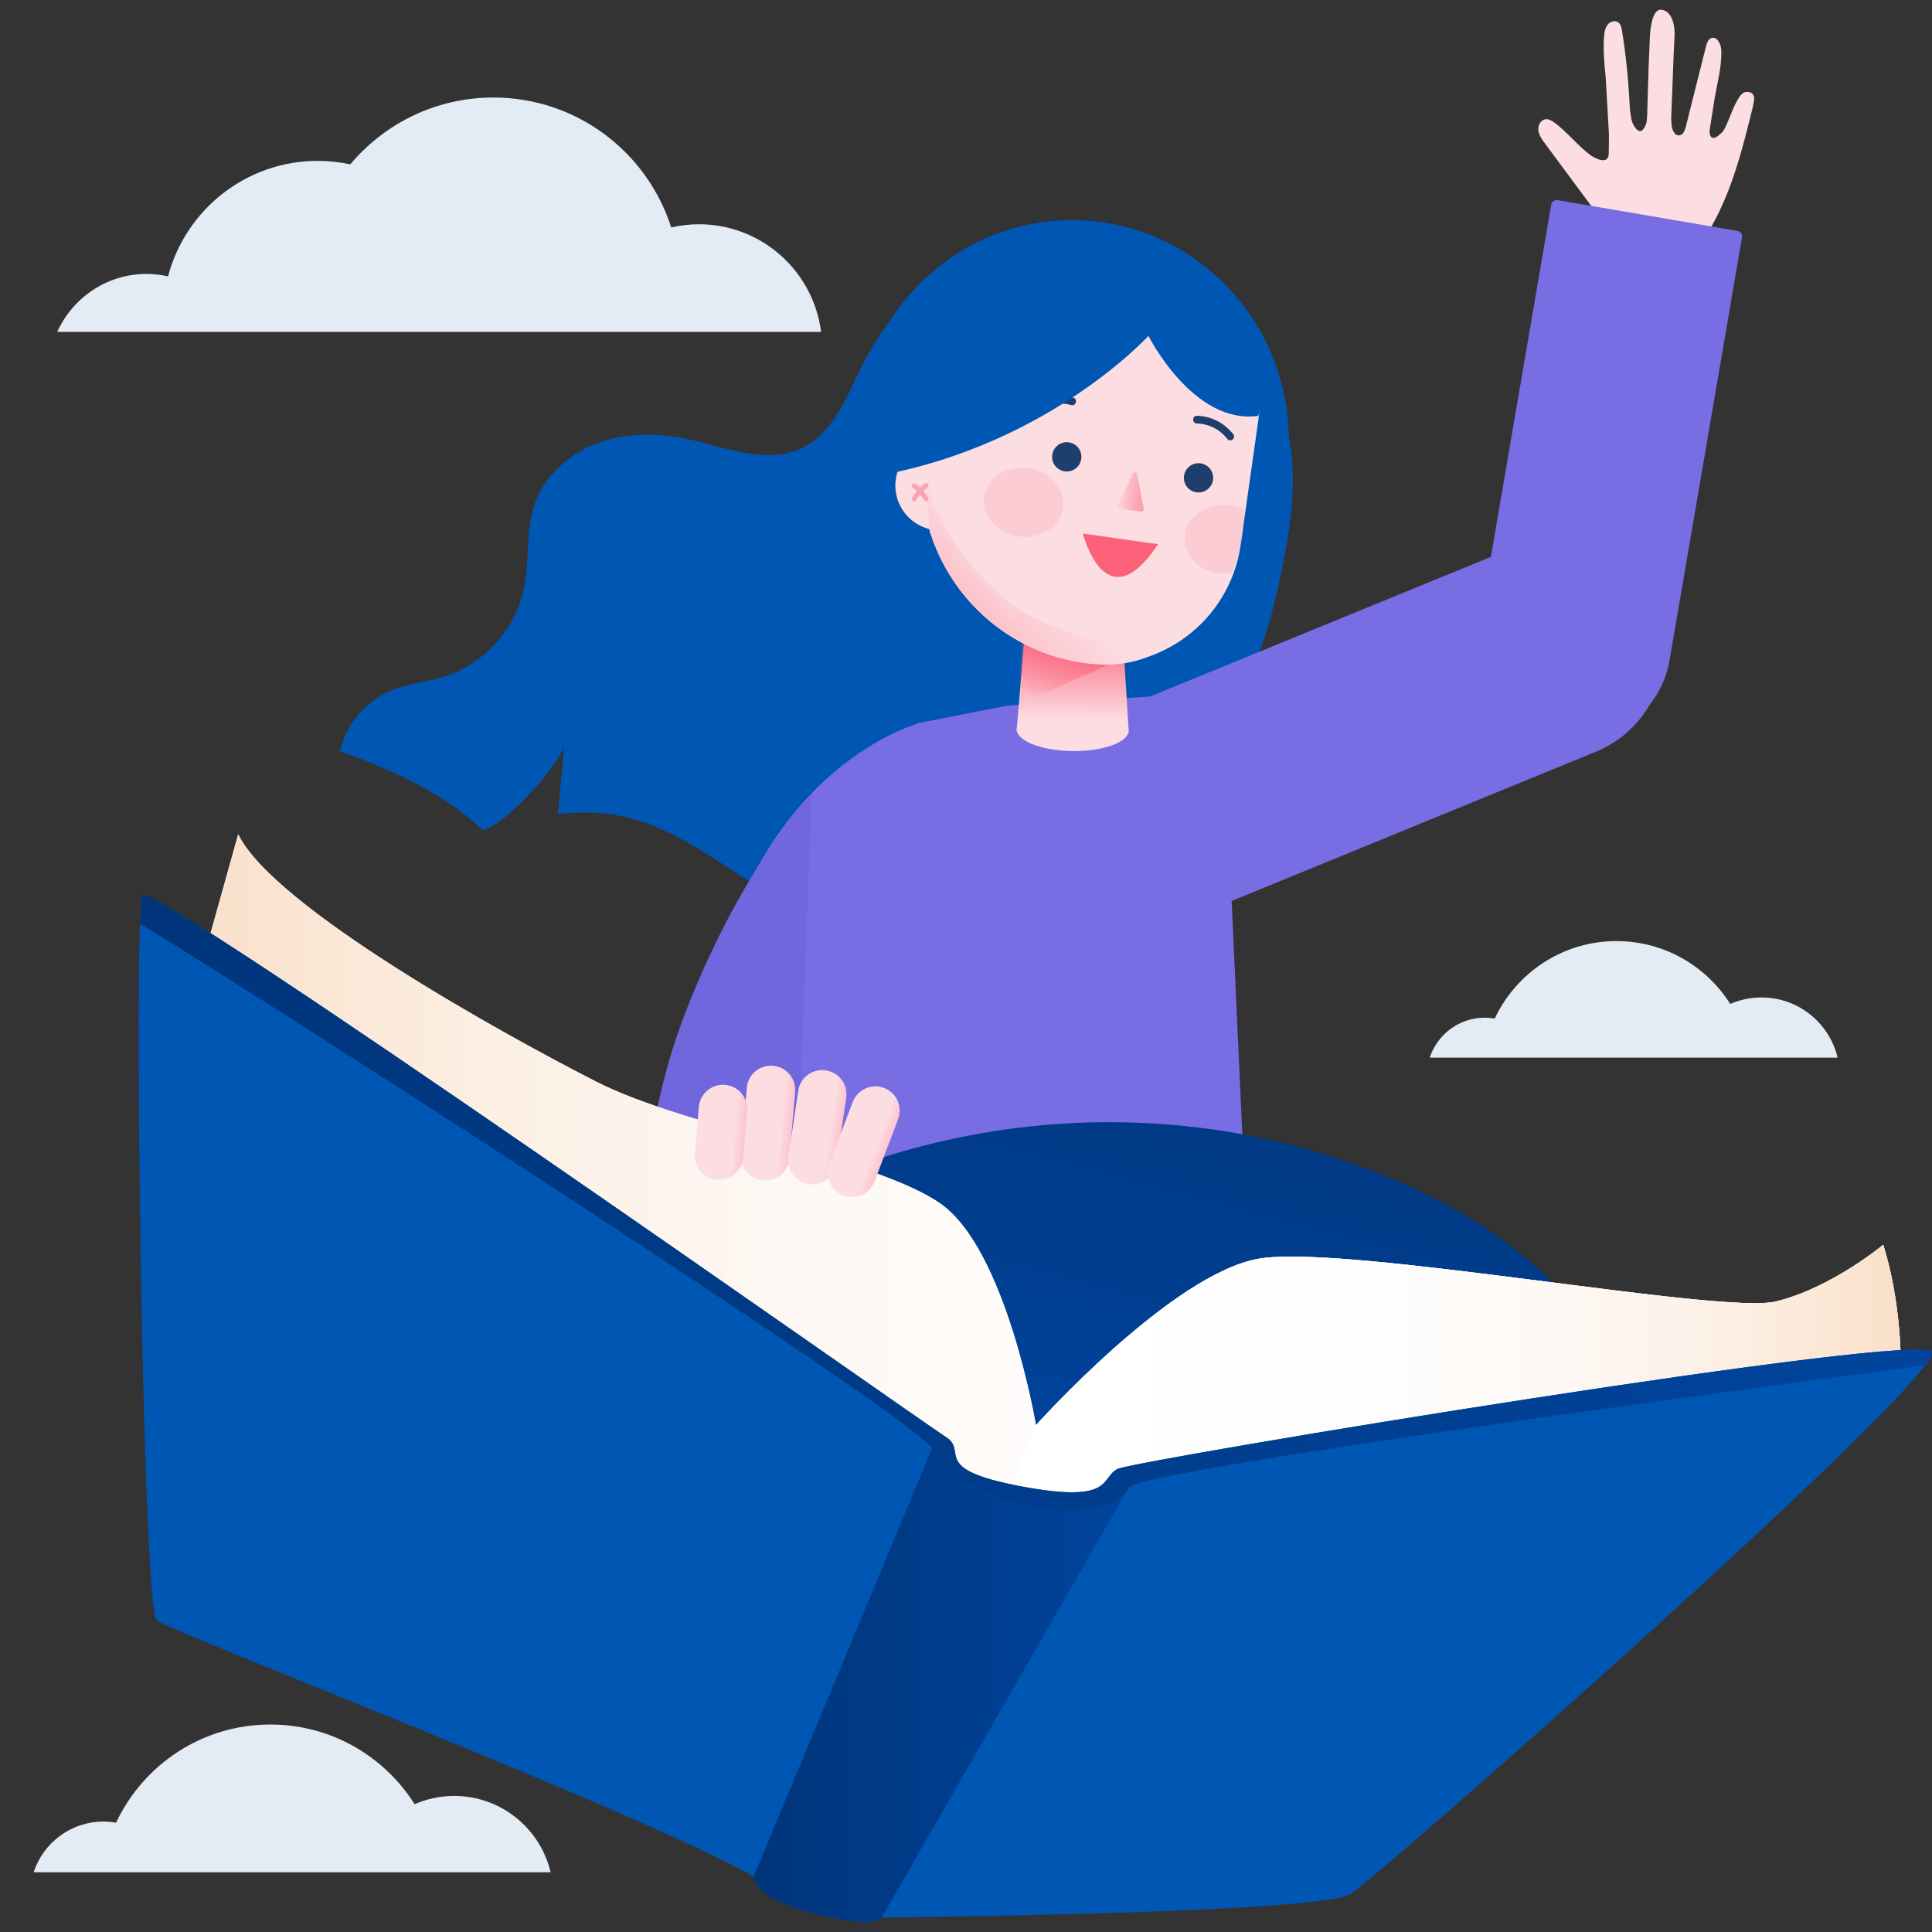 <svg width="200" height="200" viewBox="0 0 200 200" fill="none" xmlns="http://www.w3.org/2000/svg">
<rect x="0" y="0" width="200" height="200" fill="#333333" stroke="none"/>
<path d="M3.483 193.815C4.48 190.769 7.341 188.567 10.721 188.567C11.163 188.567 11.594 188.614 12.014 188.686C14.836 182.684 20.921 178.522 27.992 178.522C34.281 178.522 39.79 181.818 42.92 186.77C44.173 186.223 45.557 185.915 47.013 185.915C51.871 185.915 55.928 189.287 57 193.815H3.483Z" fill="#E3ECF5"/>
<path d="M5.92 34.365C7.521 30.837 11.038 28.359 15.165 28.359C15.933 28.359 16.678 28.452 17.397 28.61C19.21 21.734 25.449 16.654 32.897 16.654C34.051 16.654 35.173 16.779 36.262 17.013C39.806 12.789 45.125 10.094 51.071 10.094C59.694 10.094 66.995 15.745 69.484 23.547C70.404 23.334 71.362 23.215 72.347 23.215C78.848 23.215 84.2 28.076 85 34.359H5.926L5.92 34.365Z" fill="#E3ECF5"/>
<path d="M148 109.494C148.788 107.09 151.047 105.351 153.711 105.351C154.058 105.351 154.398 105.386 154.732 105.443C156.96 100.71 161.759 97.421 167.338 97.421C172.3 97.421 176.646 100.023 179.116 103.929C180.106 103.497 181.198 103.255 182.347 103.255C186.178 103.255 189.383 105.919 190.229 109.49H148V109.494Z" fill="#E3ECF5"/>
<path d="M133.484 45.582C132.709 40.977 130.217 36.447 126.096 34.244L110.952 23.245C101.671 22.636 93.31 29.684 89.179 38.015C87.616 41.172 86.237 44.828 83.07 46.377C79.369 48.185 75.059 46.282 71.028 45.438C67.971 44.798 64.714 44.803 61.787 45.912C58.865 47.021 56.318 49.319 55.324 52.28C54.41 55.008 54.844 58.01 54.28 60.832C53.426 65.107 50.094 68.788 45.934 70.077C44.245 70.597 42.447 70.751 40.794 71.376C38.027 72.425 35.799 74.892 35.225 77.794C35.225 77.794 44.55 80.641 49.969 85.931C52.612 85.197 57.666 79.343 58.406 77.225C58.406 77.225 57.916 82.794 57.771 84.263C59.934 84.023 62.107 84.028 64.245 84.452C69.374 85.476 73.695 88.783 78.121 91.575C82.546 94.367 87.716 96.8 92.845 95.771C94.239 95.491 95.597 94.947 96.706 94.052C98.525 92.584 99.493 90.341 100.667 88.318C102.565 85.057 105.298 82.105 108.864 80.866C112.185 79.712 115.882 80.157 119.258 79.173C123.264 78.004 126.486 74.887 128.569 71.276C130.651 67.665 131.72 63.564 132.579 59.483C133.538 54.913 134.263 50.188 133.489 45.577L133.484 45.582Z" fill="#0056B3"/>
<path d="M133.484 45.582C132.709 40.977 130.217 36.447 126.096 34.244L110.952 23.245C101.671 22.636 93.31 29.684 89.179 38.015C87.616 41.172 86.237 44.828 83.07 46.377C79.369 48.185 75.059 46.282 71.028 45.438C67.971 44.798 64.714 44.803 61.787 45.912C58.865 47.021 56.318 49.319 55.324 52.28C54.41 55.008 54.844 58.01 54.28 60.832C53.426 65.107 50.094 68.788 45.934 70.077C44.245 70.597 42.447 70.751 40.794 71.376C38.027 72.425 35.799 74.892 35.225 77.794C35.225 77.794 44.55 80.641 49.969 85.931C52.612 85.197 57.666 79.343 58.406 77.225C58.406 77.225 57.916 82.794 57.771 84.263C59.934 84.023 62.107 84.028 64.245 84.452C69.374 85.476 73.695 88.783 78.121 91.575C82.546 94.367 87.716 96.8 92.845 95.771C94.239 95.491 95.597 94.947 96.706 94.052C98.525 92.584 99.493 90.341 100.667 88.318C102.565 85.057 105.298 82.105 108.864 80.866C112.185 79.712 115.882 80.157 119.258 79.173C123.264 78.004 126.486 74.887 128.569 71.276C130.651 67.665 131.72 63.564 132.579 59.483C133.538 54.913 134.263 50.188 133.489 45.577L133.484 45.582Z" fill="#0056B3"/>
<path d="M117.584 72.706L156.571 56.732C162.393 54.347 169.047 57.133 171.433 62.955C173.818 68.778 171.032 75.432 165.21 77.818L126.224 93.791C120.401 96.177 113.747 93.391 111.361 87.568C108.976 81.745 111.762 75.091 117.584 72.706Z" fill="#786DE2"/>
<path d="M166.295 27.344L174.731 27.665C174.793 27.535 174.85 27.412 174.912 27.282C175.576 25.948 176.437 24.727 177.174 23.433C179.307 19.69 180.371 15.446 181.406 11.265C181.491 10.921 181.57 10.556 181.598 10.201C181.547 9.458 180.911 9.481 180.596 9.543C180.388 9.633 180.196 9.846 180.056 10.043C179.369 11.051 179.037 12.441 178.395 13.567C178.345 13.617 178.3 13.668 178.255 13.713C178.243 13.724 178.226 13.735 178.215 13.747C178.181 13.78 178.148 13.809 178.12 13.837C178.108 13.848 178.097 13.859 178.086 13.87C178.058 13.899 178.024 13.927 177.996 13.949C177.984 13.96 177.973 13.966 177.968 13.972C177.939 13.994 177.911 14.017 177.883 14.039L177.861 14.056C177.832 14.079 177.804 14.096 177.776 14.118L177.759 14.129C177.731 14.146 177.703 14.163 177.675 14.18H177.669C177.641 14.203 177.613 14.214 177.585 14.225C177.585 14.225 177.529 14.248 177.506 14.253C176.915 14.428 176.977 13.516 176.977 13.516L177.405 10.758L177.45 10.466C177.737 8.726 178.249 6.954 178.187 5.209C178.165 4.567 177.754 3.723 177.151 3.943C176.819 4.066 176.696 4.455 176.606 4.798C175.908 7.573 175.21 10.353 174.512 13.128C174.416 13.499 174.253 13.944 173.876 14.006C173.336 14.101 173.066 13.381 173.032 12.835C173.02 12.627 173.009 12.418 173.004 12.205L173.262 5.518L173.358 3.436C173.296 1.145 172.12 1.033 172.12 1.033C171.158 0.735 170.882 2.536 170.803 3.633C170.792 3.886 170.781 4.156 170.769 4.432C170.736 5.265 170.696 6.171 170.662 7.027L170.527 11.512C170.527 11.585 170.527 11.664 170.522 11.737V11.996H170.51C170.499 12.233 170.477 12.463 170.448 12.694C169.784 14.687 168.974 12.666 168.968 12.649C168.777 12.002 168.721 11.276 168.687 10.606C168.563 8.113 168.304 5.625 167.905 3.16C167.854 2.851 167.786 2.513 167.533 2.322C167.201 2.068 166.683 2.226 166.424 2.552C166.16 2.879 166.092 3.318 166.053 3.734C166.03 4.004 166.019 4.275 166.014 4.545V4.562C165.991 5.682 166.098 6.807 166.216 7.927C166.357 10.398 166.531 13.386 166.554 13.854C166.554 14.529 166.554 15.204 166.537 15.88C166.509 17.247 164.922 16.245 164.652 16.065C163.335 15.097 162.254 13.674 160.909 12.689C160.639 12.492 160.324 12.3 159.992 12.345C159.491 12.407 159.187 12.992 159.249 13.493C159.305 13.994 159.62 14.428 159.918 14.833C161.522 16.994 163.126 19.155 164.73 21.322C165.603 22.504 166.514 23.77 166.599 25.239C166.644 25.948 166.486 26.652 166.312 27.344H166.295Z" fill="#FCDDE2"/>
<path d="M160.582 21.185L153.08 64.981C152.146 70.431 155.814 75.615 161.264 76.549C166.714 77.482 171.898 73.814 172.831 68.365L180.333 24.568C180.387 24.258 180.179 23.959 179.864 23.905L161.24 20.715C160.93 20.662 160.631 20.869 160.577 21.184L160.582 21.185Z" fill="#786DE2"/>
<path d="M110.977 68.414C98.582 68.414 88.535 58.201 88.535 45.602C88.535 33.004 98.582 22.791 110.977 22.791C123.371 22.791 133.418 33.004 133.418 45.602C133.418 58.201 123.371 68.414 110.977 68.414Z" fill="#0056B3"/>
<path d="M94.668 75.027L94.853 74.947L94.943 74.907L95.058 74.857L104.294 73.039L118.634 72.135C122.025 71.92 125.217 73.823 126.755 76.98L131.041 170.664L69.1 182.856L72.656 111.4C74.634 80.786 94.668 75.027 94.668 75.027Z" fill="#786DE2"/>
<path d="M64.125 152.143L66.997 121.729C67.561 115.735 68.955 109.856 71.157 104.287C77.076 89.322 84.014 82.24 84.014 82.24L82.466 123.567L83.095 144.96L78.375 144.53L79.024 145.33L80.548 159.385C76.067 158.971 64.12 157.073 64.125 152.143Z" fill="#7066DD"/>
<path d="M105.243 75.596C105.243 75.556 105.238 75.522 105.238 75.482C105.238 75.402 105.253 75.322 105.272 75.247L106.187 64.303L111.166 64.723L116.151 64.413L116.821 75.372C116.841 75.447 116.851 75.526 116.851 75.606C116.851 75.646 116.851 75.681 116.841 75.721V75.826H116.821C116.516 76.94 114.033 77.784 111.022 77.749C108.01 77.714 105.547 76.815 105.267 75.696H105.238L105.248 75.591L105.243 75.596Z" fill="url(#paint0_linear_1070_587)"/>
<path style="mix-blend-mode:multiply" d="M116.666 67.924L105.272 73.034L105.937 65.072L116.666 67.924Z" fill="url(#paint1_linear_1070_587)"/>
<path d="M118.119 27.368L115.192 26.953C106.082 25.661 97.641 32.006 96.349 41.116L95.583 46.516C94.069 57.198 101.513 67.102 112.195 68.617C120.043 69.73 127.316 64.263 128.429 56.415L130.258 43.517C131.365 35.708 125.923 28.474 118.119 27.368Z" fill="#FCDDE2"/>
<path d="M117.705 49.094L118.404 52.67C118.434 52.835 118.299 52.985 118.129 52.96L115.892 52.645C115.727 52.62 115.637 52.445 115.707 52.295L117.24 49.034C117.34 48.819 117.655 48.859 117.7 49.089L117.705 49.094Z" fill="url(#paint2_linear_1070_587)"/>
<path opacity="0.3" d="M105.455 55.532C103.199 55.212 101.594 53.371 101.871 51.421C102.147 49.471 104.2 48.15 106.456 48.469C108.712 48.789 110.317 50.63 110.04 52.58C109.764 54.53 107.711 55.851 105.455 55.532Z" fill="#FBA3B1"/>
<path d="M119.882 56.336L112.1 55.232C112.1 55.232 114.443 64.563 119.882 56.336Z" fill="#FB627A"/>
<path d="M111.776 47.99C111.391 48.734 110.477 49.024 109.733 48.639C108.989 48.255 108.699 47.34 109.084 46.596C109.468 45.852 110.382 45.562 111.126 45.947C111.871 46.331 112.16 47.246 111.776 47.99Z" fill="#1E3F6B"/>
<path d="M125.417 50.163C125.032 50.907 124.118 51.197 123.374 50.812C122.63 50.427 122.34 49.513 122.725 48.769C123.109 48.025 124.023 47.735 124.768 48.12C125.512 48.504 125.802 49.418 125.417 50.163Z" fill="#1E3F6B"/>
<path d="M106.641 41.981C107.9 41.032 109.598 40.737 111.106 41.167C111.601 41.307 111.391 42.081 110.892 41.936C109.563 41.556 108.139 41.841 107.04 42.67C106.866 42.8 106.596 42.7 106.496 42.526C106.376 42.321 106.466 42.111 106.641 41.981Z" fill="#1E3F6B"/>
<path d="M123.903 43.04C125.402 43.075 126.785 43.804 127.694 44.988C127.824 45.158 127.719 45.438 127.549 45.532C127.345 45.652 127.135 45.562 127.005 45.388C126.276 44.439 125.092 43.864 123.903 43.839C123.389 43.829 123.389 43.03 123.903 43.04Z" fill="#1E3F6B"/>
<path d="M97.341 54.913C94.77 54.913 92.686 52.829 92.686 50.258C92.686 47.687 94.77 45.602 97.341 45.602C99.912 45.602 101.996 47.687 101.996 50.258C101.996 52.829 99.912 54.913 97.341 54.913Z" fill="#FCDDE2"/>
<path opacity="0.3" d="M126.715 52.23C124.438 52.251 122.604 53.859 122.619 55.827C122.634 57.795 124.498 59.378 126.775 59.358C127.015 59.358 127.245 59.338 127.469 59.303C128.344 57.435 128.823 55.347 128.803 53.16V52.705C128.184 52.4 127.474 52.23 126.715 52.236V52.23Z" fill="#FBA3B1"/>
<path d="M96.232 54.878C98.369 61.946 104.443 67.53 112.2 68.629C116.89 69.263 118.903 67.924 120.472 67.25C103.244 66.356 96.431 55.212 96.232 54.878Z" fill="url(#paint3_linear_1070_587)"/>
<path d="M105.707 63.229C105.707 63.229 95.552 56.381 95.587 46.531L96.232 54.878L103.539 65.127L105.707 63.224V63.229Z" fill="url(#paint4_linear_1070_587)"/>
<path d="M94.748 50.058C95.293 50.457 95.752 50.952 96.092 51.536C96.157 51.646 96.122 51.811 96.002 51.876C95.882 51.941 95.732 51.906 95.662 51.786C95.582 51.651 95.497 51.521 95.407 51.396L95.378 51.361C95.378 51.361 95.338 51.311 95.353 51.331C95.368 51.351 95.333 51.306 95.328 51.301C95.318 51.286 95.303 51.271 95.293 51.256C95.243 51.197 95.193 51.136 95.143 51.082C95.043 50.972 94.933 50.862 94.823 50.762C94.768 50.712 94.708 50.657 94.648 50.612C94.623 50.592 94.593 50.567 94.568 50.547C94.548 50.532 94.588 50.562 94.553 50.537C94.533 50.522 94.519 50.507 94.499 50.497C94.394 50.422 94.334 50.277 94.409 50.157C94.474 50.053 94.633 49.988 94.748 50.068V50.058Z" fill="#FBA3B1"/>
<path d="M96.002 50.482C96.002 50.482 95.972 50.507 95.957 50.517C95.937 50.532 95.977 50.502 95.942 50.527C95.912 50.552 95.882 50.577 95.852 50.602C95.797 50.652 95.737 50.697 95.682 50.747C95.567 50.852 95.462 50.962 95.357 51.072C95.308 51.127 95.257 51.187 95.213 51.242C95.203 51.257 95.188 51.272 95.178 51.286C95.153 51.321 95.178 51.282 95.168 51.301C95.148 51.331 95.128 51.356 95.103 51.386C95.013 51.511 94.928 51.646 94.848 51.781C94.783 51.891 94.623 51.941 94.508 51.871C94.393 51.801 94.349 51.651 94.418 51.531C94.758 50.947 95.213 50.447 95.752 50.048C95.857 49.968 96.032 50.028 96.092 50.138C96.162 50.267 96.117 50.392 96.002 50.477V50.482Z" fill="#FBA3B1"/>
<path d="M35.684 159.325L64.13 134.985C85.148 116.999 114.193 111.3 140.272 120.535C152.424 124.841 163.393 132.183 168.957 144.531L138.453 163.062C138.453 163.062 117.33 177.402 65.723 179.325C65.723 179.325 47.432 173.456 35.684 159.325Z" fill="url(#paint5_linear_1070_587)"/>
<path d="M95.672 45.912C95.672 45.912 109.933 41.432 118.888 34.769C118.888 34.769 123.509 43.994 130.262 43.05C130.262 43.05 133.978 30.033 118.119 26.902C118.119 26.902 95.622 18.375 95.672 45.917V45.912Z" fill="#0056B3"/>
<path d="M118.439 29.554L118.888 34.768C118.888 34.768 107.83 46.896 88.879 49.568L99.099 34.079L118.124 26.896" fill="#0056B3"/>
<path d="M196.758 140.61C196.758 140.61 196.758 134.581 194.95 128.857C194.95 128.857 189.526 133.377 183.797 134.736C178.068 136.094 139.417 128.782 130.377 130.29C121.336 131.799 107.24 147.543 107.24 147.543C107.24 147.543 104.179 129.256 97.271 124.536C90.363 119.816 71.043 116.724 61.732 111.979C52.162 107.104 28.277 93.898 24.66 86.361L19.61 104.442L98.799 168.336L196.748 140.61H196.758Z" fill="url(#paint6_linear_1070_587)"/>
<path d="M196.758 140.61C196.758 140.61 196.758 134.581 194.95 128.857C194.95 128.857 189.526 133.377 183.797 134.736C178.068 136.094 139.417 128.782 130.377 130.29C121.336 131.799 107.24 147.543 107.24 147.543C107.24 147.543 104.179 129.256 97.271 124.536C90.363 119.816 71.043 116.724 61.732 111.979C52.162 107.104 28.277 93.898 24.66 86.361L19.61 104.442L98.799 168.336L196.748 140.61H196.758Z" fill="url(#paint7_linear_1070_587)"/>
<path d="M196.758 140.61C196.758 140.61 196.758 134.581 194.95 128.857C194.95 128.857 189.526 133.377 183.797 134.736C178.068 136.094 139.417 128.782 130.377 130.29C121.336 131.799 107.24 147.542 107.24 147.542L98.804 168.336L196.753 140.61H196.758Z" fill="url(#paint8_linear_1070_587)"/>
<path d="M200 140.01C200.11 137.523 117.495 151.164 115.687 152.068C113.878 152.972 115.387 155.684 105.742 153.876C96.097 152.068 100.317 150.26 97.905 148.751C95.492 147.243 15.624 90.886 14.72 92.694C13.816 94.502 14.72 166.533 16.229 167.742C17.737 168.946 66.782 187.801 78.015 194.264C78.015 194.264 77.746 196.532 84.644 198.18C90.942 199.689 91.272 198.5 91.272 198.5C91.272 198.5 136.63 198.106 139.797 196.068C142.964 194.035 199.825 143.951 200 140.01Z" fill="#0056B3"/>
<path d="M14.72 92.689C15.624 90.881 95.492 147.238 97.905 148.746C100.317 150.255 96.097 152.063 105.742 153.871C115.387 155.679 113.878 152.967 115.687 152.063C117.495 151.159 200.11 137.523 200 140.005C199.99 140.26 199.735 140.714 199.276 141.329C183.802 143.367 117.415 152.223 116.815 154.016C116.136 156.049 110.487 157.182 105.967 155.824C101.446 154.465 97.45 152.802 96.471 149.945C95.597 147.398 29.505 104.756 14.486 95.611C14.541 93.918 14.62 92.879 14.72 92.684V92.689Z" fill="url(#paint9_linear_1070_587)"/>
<path d="M96.471 149.955C97.45 152.812 101.446 154.475 105.966 155.834C110.117 157.078 115.207 156.224 116.541 154.505L91.272 198.5L91.137 198.65C90.772 198.915 89.438 199.329 84.643 198.181C77.745 196.527 78.015 194.265 78.015 194.265L96.476 149.96L96.471 149.955Z" fill="url(#paint10_linear_1070_587)"/>
<path d="M76.716 119.471L77.308 112.613C77.427 111.231 78.645 110.207 80.027 110.326C81.409 110.445 82.433 111.662 82.314 113.045L81.723 119.902C81.603 121.285 80.386 122.309 79.004 122.19C77.621 122.07 76.597 120.853 76.716 119.471Z" fill="url(#paint11_linear_1070_587)"/>
<path d="M71.927 119.403L72.342 114.591C72.461 113.209 73.679 112.185 75.061 112.304C76.444 112.423 77.468 113.641 77.348 115.023L76.933 119.835C76.814 121.218 75.597 122.242 74.214 122.122C72.832 122.003 71.808 120.786 71.927 119.403Z" fill="url(#paint12_linear_1070_587)"/>
<path d="M81.615 119.726L82.63 112.918C82.835 111.546 84.114 110.599 85.486 110.804C86.858 111.008 87.805 112.287 87.6 113.659L86.585 120.467C86.381 121.839 85.102 122.786 83.73 122.581C82.358 122.377 81.411 121.098 81.615 119.726Z" fill="url(#paint13_linear_1070_587)"/>
<path d="M85.832 120.516L88.275 114.081C88.767 112.784 90.218 112.132 91.515 112.624C92.813 113.117 93.465 114.568 92.972 115.865L90.529 122.3C90.037 123.597 88.586 124.249 87.289 123.757C85.992 123.264 85.339 121.813 85.832 120.516Z" fill="url(#paint14_linear_1070_587)"/>
<defs>
<linearGradient id="paint0_linear_1070_587" x1="111.143" y1="65.363" x2="111.04" y2="74.543" gradientUnits="userSpaceOnUse">
<stop stop-color="#FB627A"/>
<stop offset="1" stop-color="#FCDDE2"/>
</linearGradient>
<linearGradient id="paint1_linear_1070_587" x1="113.666" y1="64.092" x2="106.134" y2="71.793" gradientUnits="userSpaceOnUse">
<stop stop-color="#FB627A"/>
<stop offset="1" stop-color="#FB627A" stop-opacity="0"/>
</linearGradient>
<linearGradient id="paint2_linear_1070_587" x1="117.979" y1="51.28" x2="115.521" y2="50.932" gradientUnits="userSpaceOnUse">
<stop stop-color="#FBA3B1"/>
<stop offset="1" stop-color="#FCDDE2"/>
</linearGradient>
<linearGradient id="paint3_linear_1070_587" x1="79.414" y1="87.125" x2="109.783" y2="59.778" gradientUnits="userSpaceOnUse">
<stop stop-color="#FB627A"/>
<stop offset="1" stop-color="#FCDDE2"/>
</linearGradient>
<linearGradient id="paint4_linear_1070_587" x1="83.65" y1="70.187" x2="100.772" y2="54.763" gradientUnits="userSpaceOnUse">
<stop stop-color="#FB627A"/>
<stop offset="1" stop-color="#FCDDE2"/>
</linearGradient>
<linearGradient id="paint5_linear_1070_587" x1="102.827" y1="150.166" x2="116.717" y2="97.14" gradientUnits="userSpaceOnUse">
<stop stop-color="#00449C"/>
<stop offset="1" stop-color="#00357B"/>
</linearGradient>
<linearGradient id="paint6_linear_1070_587" x1="196.758" y1="127.348" x2="19.616" y2="127.348" gradientUnits="userSpaceOnUse">
<stop stop-color="#BED2E8"/>
<stop offset="0.02" stop-color="#C0D3E8"/>
<stop offset="0.44" stop-color="#E2EBF4"/>
<stop offset="0.78" stop-color="#F7F9FC"/>
<stop offset="1" stop-color="white"/>
</linearGradient>
<linearGradient id="paint7_linear_1070_587" x1="196.758" y1="127.348" x2="19.616" y2="127.348" gradientUnits="userSpaceOnUse">
<stop offset="0.13" stop-color="white"/>
<stop offset="0.46" stop-color="#FEFDFC"/>
<stop offset="0.65" stop-color="#FDF8F4"/>
<stop offset="0.81" stop-color="#FCF0E5"/>
<stop offset="0.95" stop-color="#FAE4D1"/>
<stop offset="1" stop-color="#FADFC9"/>
</linearGradient>
<linearGradient id="paint8_linear_1070_587" x1="98.809" y1="148.596" x2="196.758" y2="148.596" gradientUnits="userSpaceOnUse">
<stop offset="0.13" stop-color="white"/>
<stop offset="0.46" stop-color="#FEFDFC"/>
<stop offset="0.65" stop-color="#FDF8F4"/>
<stop offset="0.81" stop-color="#FCF0E5"/>
<stop offset="0.95" stop-color="#FAE4D1"/>
<stop offset="1" stop-color="#FADFC9"/>
</linearGradient>
<linearGradient id="paint9_linear_1070_587" x1="200" y1="124.536" x2="14.486" y2="124.536" gradientUnits="userSpaceOnUse">
<stop stop-color="#00449C"/>
<stop offset="1" stop-color="#00357B"/>
</linearGradient>
<linearGradient id="paint10_linear_1070_587" x1="116.541" y1="174.445" x2="78.01" y2="174.445" gradientUnits="userSpaceOnUse">
<stop stop-color="#00449C"/>
<stop offset="1" stop-color="#00357B"/>
</linearGradient>
<linearGradient id="paint11_linear_1070_587" x1="80.864" y1="116.374" x2="83.492" y2="116.601" gradientUnits="userSpaceOnUse">
<stop stop-color="#FCDDE2"/>
<stop offset="1" stop-color="#FBA3B1"/>
</linearGradient>
<linearGradient id="paint12_linear_1070_587" x1="75.96" y1="117.634" x2="78.593" y2="117.861" gradientUnits="userSpaceOnUse">
<stop stop-color="#FCDDE2"/>
<stop offset="1" stop-color="#FBA3B1"/>
</linearGradient>
<linearGradient id="paint13_linear_1070_587" x1="85.948" y1="116.887" x2="88.556" y2="117.276" gradientUnits="userSpaceOnUse">
<stop stop-color="#FCDDE2"/>
<stop offset="1" stop-color="#FBA3B1"/>
</linearGradient>
<linearGradient id="paint14_linear_1070_587" x1="90.668" y1="118.671" x2="93.138" y2="119.609" gradientUnits="userSpaceOnUse">
<stop stop-color="#FCDDE2"/>
<stop offset="1" stop-color="#FBA3B1"/>
</linearGradient>
</defs>
</svg>
